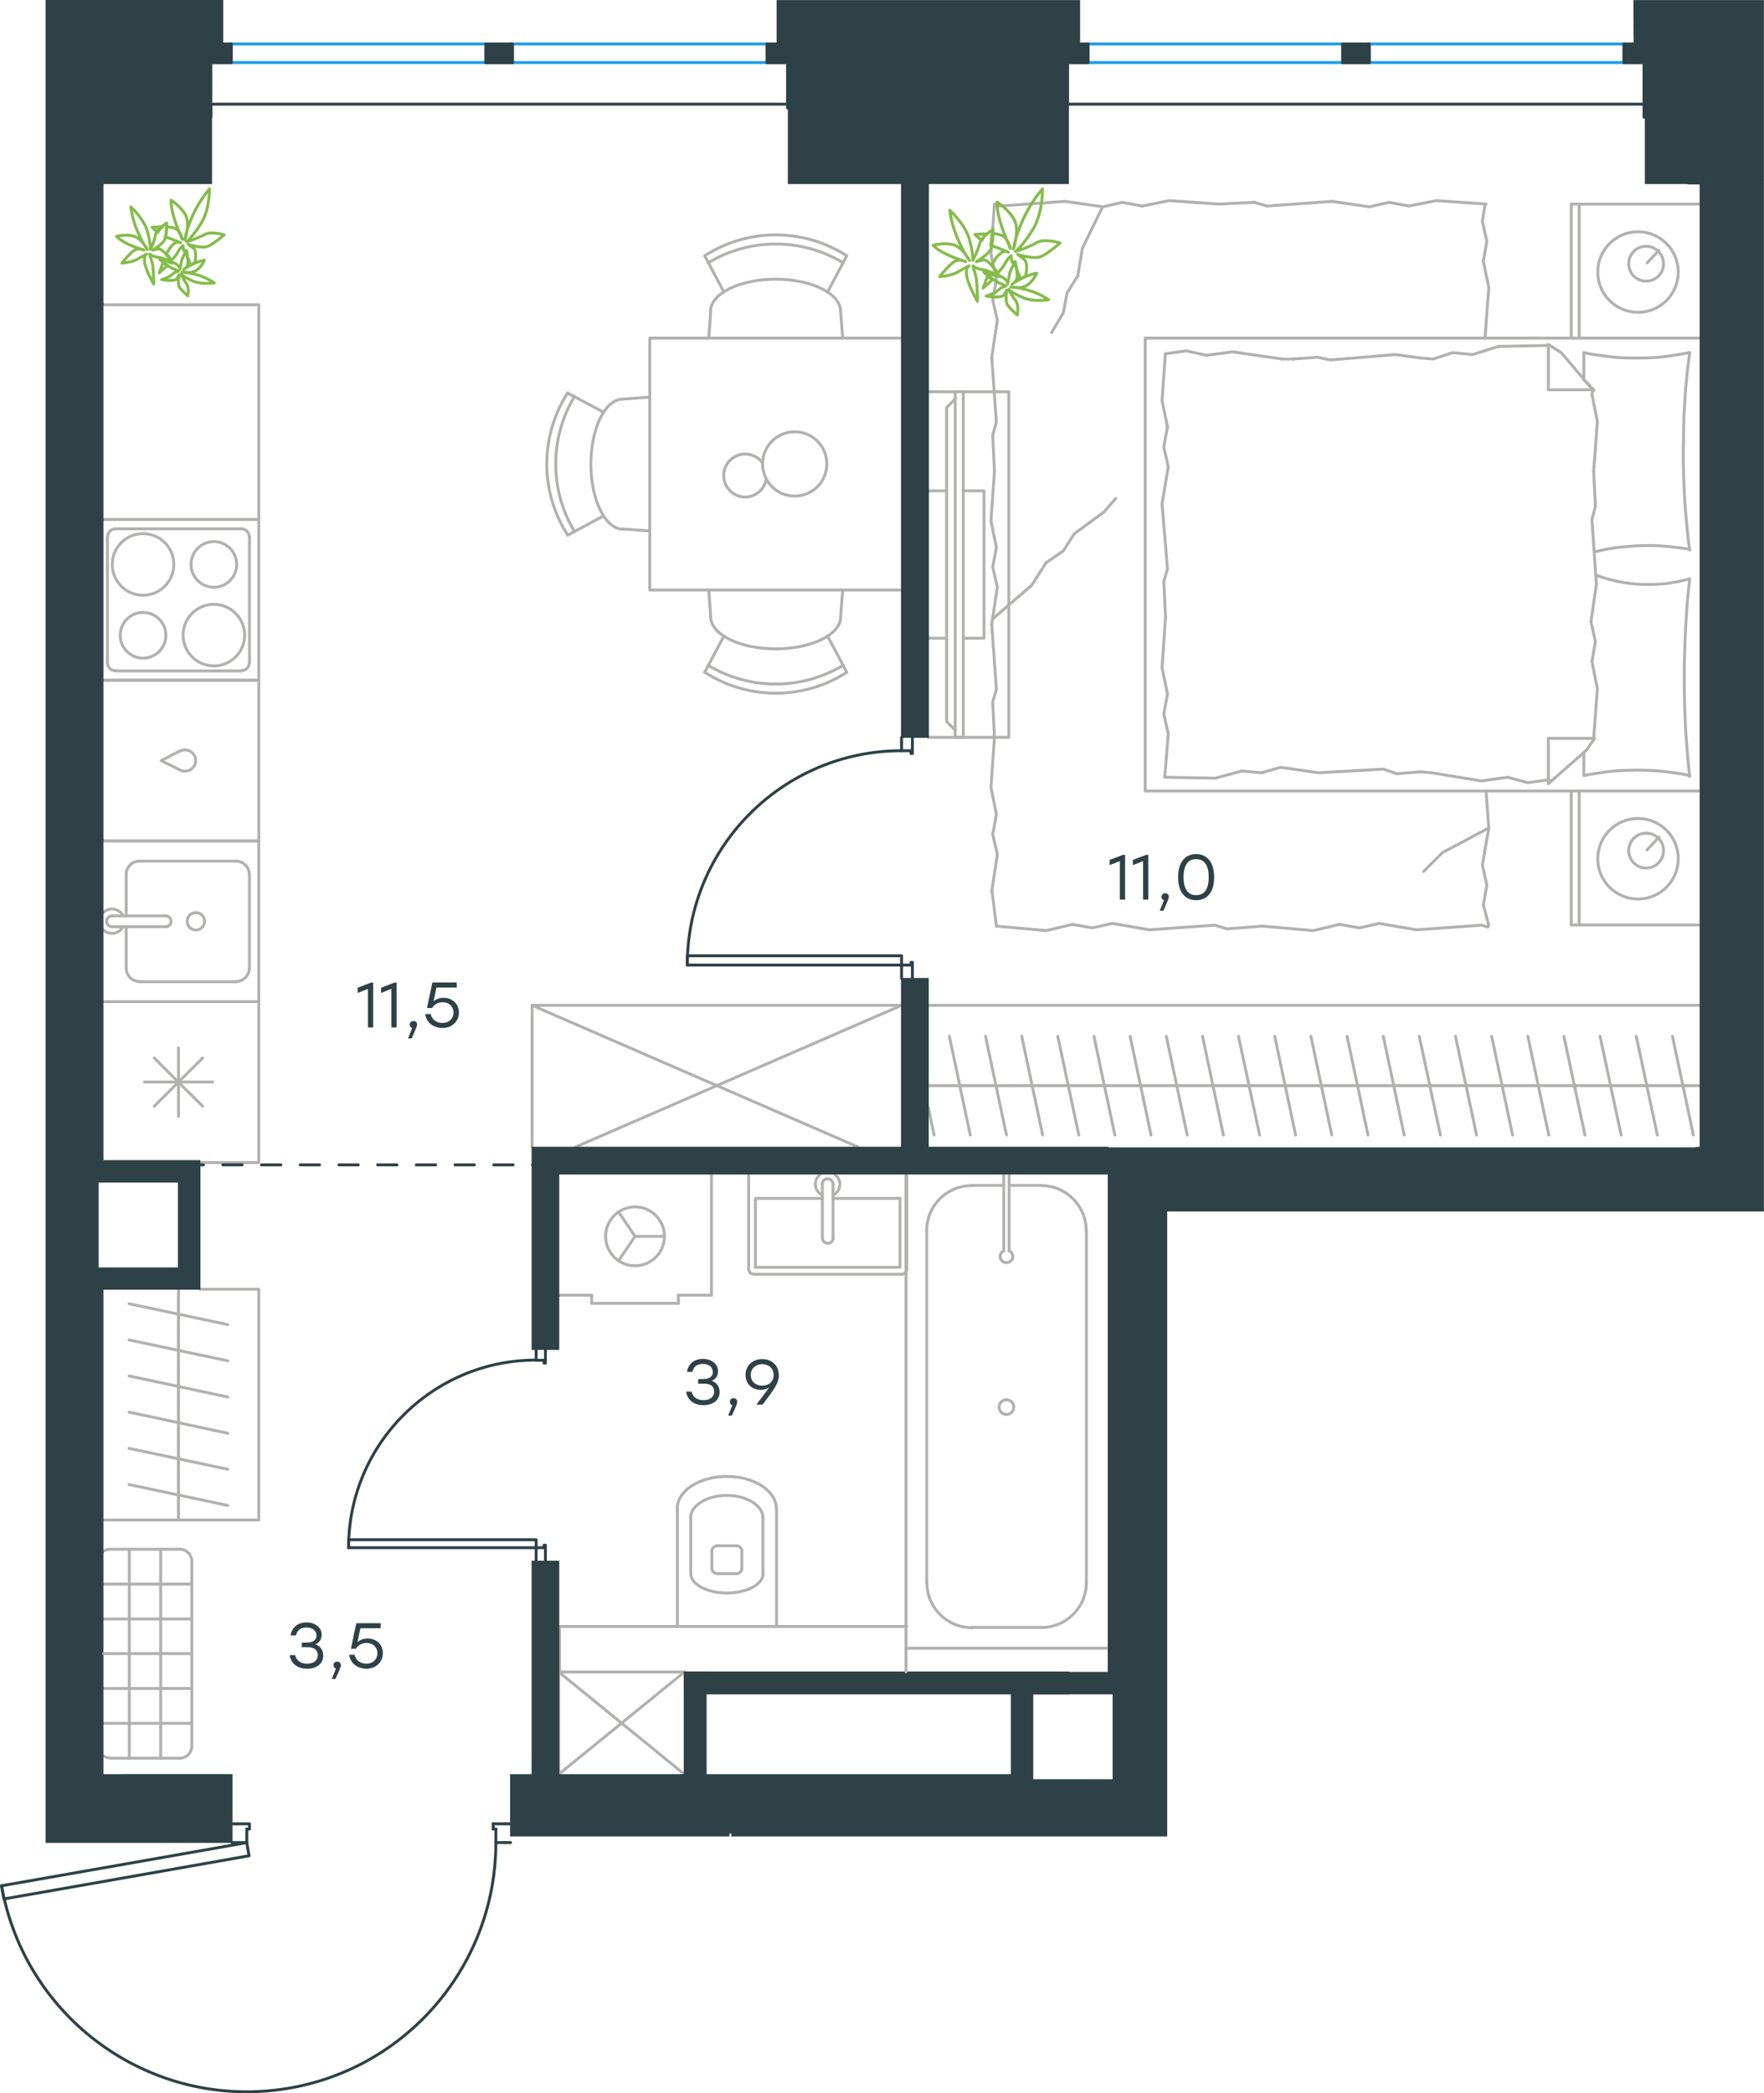 <?xml version="1.0" encoding="utf-8"?>
<!-- Generator: Adobe Illustrator 26.5.0, SVG Export Plug-In . SVG Version: 6.00 Build 0)  -->
<svg version="1.1" id="Слой_1" xmlns="http://www.w3.org/2000/svg" xmlns:xlink="http://www.w3.org/1999/xlink" x="0px" y="0px"
	 viewBox="0 0 911.4 1081" style="enable-background:new 0 0 911.4 1081;" xml:space="preserve">
<style type="text/css">
	.st0{fill:none;stroke:#2D4146;stroke-width:1.5;stroke-linecap:round;stroke-linejoin:round;stroke-miterlimit:22.926;}
	.st1{fill:none;stroke:#B2B1B0;stroke-width:1.5;stroke-linecap:round;stroke-linejoin:round;stroke-miterlimit:22.926;}
	.st2{fill:none;stroke:#1D9CEB;stroke-width:1.5;stroke-linecap:round;stroke-linejoin:round;stroke-miterlimit:22.926;}
	.st3{fill:#2D4146;stroke:#2D4146;stroke-width:0.5;stroke-miterlimit:10;}
	.st4{fill:#2D4146;}
	.st5{fill:none;stroke:#84BC4A;stroke-width:1.5;stroke-linecap:round;stroke-linejoin:round;stroke-miterlimit:22.926;}
	
		.st6{fill:none;stroke:#2D4146;stroke-width:1.5;stroke-linecap:round;stroke-linejoin:round;stroke-miterlimit:22.926;stroke-dasharray:10,0,0;}
</style>
<g>
	<line class="st0" x1="277" y1="698.3" x2="277" y2="695.6"/>
	<polyline class="st0" points="277,806.3 277,803.5 277,799.3 	"/>
	<line class="st0" x1="277" y1="702.5" x2="277" y2="698.3"/>
	<path class="st0" d="M180.1,799.3c0-53.5,43.4-96.9,96.9-96.9"/>
	<line class="st0" x1="281.8" y1="698.3" x2="281.8" y2="703.9"/>
	<line class="st0" x1="281.8" y1="803.5" x2="281.8" y2="806.3"/>
	<line class="st0" x1="277" y1="799.3" x2="281.1" y2="799.3"/>
	<polyline class="st0" points="281.8,803.5 281.8,798 281.1,798 281.1,799.3 	"/>
	<line class="st0" x1="281.1" y1="702.5" x2="281.1" y2="703.9"/>
	<line class="st0" x1="281.8" y1="695.6" x2="281.8" y2="698.3"/>
	<line class="st0" x1="277" y1="702.5" x2="281.1" y2="702.5"/>
	<line class="st0" x1="281.1" y1="703.9" x2="281.8" y2="703.9"/>
	<polygon class="st0" points="246.5,799.3 180.1,799.3 180.1,795.2 210.4,795.2 277,795.2 277,799.3 	"/>
</g>
<line class="st0" x1="465.8" y1="383.6" x2="465.8" y2="380.8"/>
<polyline class="st0" points="465.8,505.3 465.8,502.6 465.8,498.4 "/>
<line class="st0" x1="465.8" y1="387.7" x2="465.8" y2="383.6"/>
<path class="st0" d="M465.8,387.7c-61.1,0-110.7,49.6-110.7,110.7"/>
<line class="st0" x1="471.4" y1="383.6" x2="471.4" y2="389.1"/>
<line class="st0" x1="471.4" y1="502.6" x2="471.4" y2="505.3"/>
<line class="st0" x1="465.8" y1="498.4" x2="470.7" y2="498.4"/>
<polyline class="st0" points="471.4,502.6 471.4,497 470.7,497 470.7,498.4 "/>
<line class="st0" x1="470.7" y1="387.7" x2="470.7" y2="389.1"/>
<line class="st0" x1="471.4" y1="380.8" x2="471.4" y2="383.6"/>
<line class="st0" x1="465.8" y1="387.7" x2="470.7" y2="387.7"/>
<line class="st0" x1="470.7" y1="389.1" x2="471.4" y2="389.1"/>
<polygon class="st0" points="355.1,498.4 355.1,493.6 385.5,493.6 465.8,493.6 465.8,498.4 435.4,498.4 "/>
<line class="st0" x1="261" y1="951.6" x2="263.8" y2="951.6"/>
<polyline class="st0" points="119.9,951.6 122.6,951.6 127.5,951.6 "/>
<line class="st0" x1="256.2" y1="951.6" x2="261" y2="951.6"/>
<path class="st0" d="M0.8,973.9c11.6,65.7,71.5,111.7,137.9,105.9c66.5-5.8,117.5-61.5,117.5-128.2"/>
<line class="st0" x1="261" y1="941.9" x2="254.8" y2="941.9"/>
<line class="st0" x1="122.6" y1="941.9" x2="119.9" y2="941.9"/>
<line class="st0" x1="127.5" y1="951.6" x2="127.5" y2="944.6"/>
<polyline class="st0" points="122.6,941.9 128.9,941.9 128.9,944.6 127.5,944.6 "/>
<line class="st0" x1="256.2" y1="944.6" x2="254.8" y2="944.6"/>
<line class="st0" x1="263.8" y1="941.9" x2="261" y2="941.9"/>
<line class="st0" x1="256.2" y1="951.6" x2="256.2" y2="944.6"/>
<line class="st0" x1="254.8" y1="944.6" x2="254.8" y2="941.9"/>
<polygon class="st0" points="97.5,956.9 0.8,973.9 2,980.7 31.8,975.5 128.7,958.4 127.5,951.6 "/>
<g>
	<line class="st1" x1="305.7" y1="668.9" x2="305.7" y2="673.1"/>
	<line class="st1" x1="350.5" y1="668.9" x2="350.5" y2="673.1"/>
	<line class="st1" x1="288.7" y1="668.9" x2="305.7" y2="668.9"/>
	<line class="st1" x1="367.6" y1="668.9" x2="350.5" y2="668.9"/>
	<polyline class="st1" points="319.6,625.9 328.1,638.5 319.6,651.1 	"/>
	<line class="st1" x1="328.1" y1="638.5" x2="343.4" y2="638.5"/>
	<path class="st1" d="M312.9,638.5c0-8.4,6.8-15.2,15.2-15.2c8.4,0,15.2,6.8,15.2,15.2c0,8.4-6.8,15.2-15.2,15.2
		C319.7,653.7,312.9,646.9,312.9,638.5"/>
	<line class="st1" x1="305.7" y1="673.1" x2="350.5" y2="673.1"/>
	<line class="st1" x1="367.6" y1="668.9" x2="367.6" y2="606.6"/>
</g>
<g>
	<line class="st1" x1="430.4" y1="618.9" x2="465" y2="618.9"/>
	<polyline class="st1" points="424.9,618.9 390.3,618.9 390.3,654.5 	"/>
	<polyline class="st1" points="390.3,654.5 465,654.5 465,618.9 	"/>
	<path class="st1" d="M465.7,658.1c1.5,0,2.8-1.2,2.8-2.8"/>
	<path class="st1" d="M386.8,655.3c0,1.5,1.2,2.8,2.8,2.8"/>
	<path class="st1" d="M424.9,639.3c0,1.5,1.2,2.8,2.8,2.8c1.5,0,2.8-1.2,2.8-2.8"/>
	<line class="st1" x1="430.4" y1="611.6" x2="430.4" y2="639.3"/>
	<path class="st1" d="M430.4,611.6c0-1.5-1.2-2.8-2.8-2.8c-1.5,0-2.8,1.2-2.8,2.8"/>
	<line class="st1" x1="424.9" y1="611.6" x2="424.9" y2="639.3"/>
	<path class="st1" d="M430.4,617.3c1.9-1,3.3-2.8,3.5-5c0.2-2.2-0.7-4.3-2.4-5.6"/>
	<path class="st1" d="M423.7,606.6c-1.7,1.3-2.6,3.5-2.4,5.6c0.2,2.2,1.6,4,3.5,5"/>
	<line class="st1" x1="468.5" y1="606.9" x2="468.5" y2="655.3"/>
	<line class="st1" x1="465.7" y1="658.1" x2="389.6" y2="658.1"/>
	<line class="st1" x1="386.8" y1="655.3" x2="386.8" y2="606.9"/>
</g>
<g>
	<path class="st1" d="M370.6,798.3c-1.5,0-2.8,1.2-2.8,2.8"/>
	<path class="st1" d="M383.3,801.1c0-1.5-1.2-2.8-2.8-2.8"/>
	<path class="st1" d="M367.8,809.9c0,1.5,1.2,2.8,2.8,2.8"/>
	<path class="st1" d="M380.5,812.7c1.5,0,2.8-1.2,2.8-2.8"/>
	<line class="st1" x1="367.8" y1="809.9" x2="367.8" y2="801.1"/>
	<line class="st1" x1="370.6" y1="798.3" x2="380.5" y2="798.3"/>
	<line class="st1" x1="383.3" y1="801.1" x2="383.3" y2="809.9"/>
	<line class="st1" x1="380.5" y1="812.7" x2="370.6" y2="812.7"/>
	<path class="st1" d="M356.9,812.7c0,5.5,8.4,10,18.7,10c10.3,0,18.7-4.5,18.7-10"/>
	<line class="st1" x1="356.9" y1="783.9" x2="356.9" y2="812.7"/>
	<path class="st1" d="M394.2,783.9c0-6.4-8.4-11.6-18.7-11.6c-10.3,0-18.7,5.2-18.7,11.6"/>
	<line class="st1" x1="394.2" y1="783.9" x2="394.2" y2="812.7"/>
	<path class="st1" d="M401.1,779.1c0-9.2-11.5-16.6-25.6-16.6c-14.1,0-25.6,7.4-25.6,16.6"/>
	<line class="st1" x1="350" y1="779.1" x2="350" y2="840"/>
	<line class="st1" x1="401.2" y1="779.1" x2="401.2" y2="840"/>
	<polyline class="st1" points="289.1,863.5 289.1,840 468.5,840 	"/>
</g>
<line class="st1" x1="479.7" y1="560.7" x2="486.6" y2="560.7"/>
<line class="st1" x1="482.6" y1="586.2" x2="479.7" y2="572.1"/>
<line class="st1" x1="486.6" y1="560.7" x2="505.2" y2="560.7"/>
<line class="st1" x1="501.3" y1="586.2" x2="490.5" y2="535.2"/>
<line class="st1" x1="505.2" y1="560.7" x2="523.9" y2="560.7"/>
<line class="st1" x1="520" y1="586.2" x2="509.2" y2="535.2"/>
<line class="st1" x1="523.9" y1="560.7" x2="542.6" y2="560.7"/>
<line class="st1" x1="538.7" y1="586.2" x2="527.9" y2="535.2"/>
<line class="st1" x1="542.6" y1="560.7" x2="561.3" y2="560.7"/>
<line class="st1" x1="557.4" y1="586.2" x2="546.5" y2="535.2"/>
<line class="st1" x1="561.3" y1="560.7" x2="580" y2="560.7"/>
<line class="st1" x1="576" y1="586.2" x2="565.2" y2="535.2"/>
<line class="st1" x1="580" y1="560.7" x2="598.7" y2="560.7"/>
<line class="st1" x1="594.7" y1="586.2" x2="583.9" y2="535.2"/>
<line class="st1" x1="598.7" y1="560.7" x2="617.3" y2="560.7"/>
<line class="st1" x1="613.4" y1="586.2" x2="602.6" y2="535.2"/>
<line class="st1" x1="617.3" y1="560.7" x2="636" y2="560.7"/>
<line class="st1" x1="632.1" y1="586.2" x2="621.3" y2="535.2"/>
<line class="st1" x1="636" y1="560.7" x2="654.7" y2="560.7"/>
<line class="st1" x1="650.8" y1="586.2" x2="639.9" y2="535.2"/>
<line class="st1" x1="654.7" y1="560.7" x2="673.4" y2="560.7"/>
<line class="st1" x1="669.4" y1="586.2" x2="658.6" y2="535.2"/>
<line class="st1" x1="673.4" y1="560.7" x2="692.1" y2="560.7"/>
<line class="st1" x1="688.1" y1="586.2" x2="677.3" y2="535.2"/>
<line class="st1" x1="692.1" y1="560.7" x2="710.7" y2="560.7"/>
<line class="st1" x1="706.8" y1="586.2" x2="696" y2="535.2"/>
<line class="st1" x1="710.7" y1="560.7" x2="729.4" y2="560.7"/>
<line class="st1" x1="725.5" y1="586.2" x2="714.7" y2="535.2"/>
<line class="st1" x1="729.4" y1="560.7" x2="748.1" y2="560.7"/>
<line class="st1" x1="744.2" y1="586.2" x2="733.3" y2="535.2"/>
<line class="st1" x1="748.1" y1="560.7" x2="766.8" y2="560.7"/>
<line class="st1" x1="762.9" y1="586.2" x2="752" y2="535.2"/>
<line class="st1" x1="479.7" y1="560.7" x2="878.2" y2="560.7"/>
<line class="st1" x1="766.8" y1="560.7" x2="785.5" y2="560.7"/>
<line class="st1" x1="781.5" y1="586.2" x2="770.7" y2="535.2"/>
<line class="st1" x1="785.5" y1="560.7" x2="804.1" y2="560.7"/>
<line class="st1" x1="800.2" y1="586.2" x2="789.4" y2="535.2"/>
<line class="st1" x1="804.1" y1="560.7" x2="822.8" y2="560.7"/>
<line class="st1" x1="818.9" y1="586.2" x2="808" y2="535.2"/>
<line class="st1" x1="822.8" y1="560.7" x2="841.5" y2="560.7"/>
<line class="st1" x1="837.6" y1="586.2" x2="826.7" y2="535.2"/>
<line class="st1" x1="841.5" y1="560.7" x2="860.2" y2="560.7"/>
<line class="st1" x1="856.3" y1="586.2" x2="845.4" y2="535.2"/>
<line class="st1" x1="860.2" y1="560.7" x2="878.2" y2="560.7"/>
<line class="st1" x1="874.9" y1="586.2" x2="864.1" y2="535.2"/>
<line class="st1" x1="878.2" y1="519.2" x2="479.7" y2="519.2"/>
<line class="st1" x1="800" y1="178.4" x2="774.3" y2="178.9"/>
<polyline class="st1" points="569.7,106.8 559.2,128.3 556.9,142.4 "/>
<polyline class="st1" points="556.9,142.4 551.3,151.3 549.4,161.5 543.3,171.8 "/>
<polyline class="st1" points="769.2,427.6 745.3,440.3 735.5,450.1 "/>
<polyline class="st1" points="513.4,319.2 533,302.3 540.5,290.6 "/>
<line class="st1" x1="570.4" y1="264.4" x2="576.5" y2="257.4"/>
<polyline class="st1" points="540.5,290.6 549.4,284.5 555,275.7 570.4,264.4 "/>
<line class="st1" x1="769.2" y1="477.8" x2="766.4" y2="467.4"/>
<line class="st1" x1="769.2" y1="427.6" x2="767.8" y2="408.5"/>
<polyline class="st1" points="766.4,467.4 768.2,457.1 765.9,446.8 769.2,427.6 "/>
<polyline class="st1" points="652.3,478.3 678.5,480.6 692.1,477.4 "/>
<polyline class="st1" points="731.8,480.2 765.5,477.8 768.8,478.8 "/>
<polyline class="st1" points="692.1,477.4 702.4,479.2 712.6,476.9 731.8,480.2 "/>
<polyline class="st1" points="514.8,478.3 540.6,480.6 554.1,477.4 "/>
<polyline class="st1" points="593.9,480.2 627.5,477.8 634.1,479.7 "/>
<polyline class="st1" points="554.1,477.4 564.4,479.2 574.7,476.9 593.9,480.2 "/>
<line class="st1" x1="634.1" y1="479.7" x2="652.3" y2="478.3"/>
<polyline class="st1" points="513.8,380.9 512,406.6 514.8,420.6 "/>
<polyline class="st1" points="514.8,420.6 512.9,430.9 515.3,441.2 512.4,460.4 "/>
<line class="st1" x1="512.5" y1="459.8" x2="514.8" y2="478.3"/>
<polyline class="st1" points="513.8,243.4 512,269.1 514.8,282.7 "/>
<polyline class="st1" points="512.4,322.4 514.8,356.1 512.9,362.6 "/>
<polyline class="st1" points="514.8,282.7 512.9,292.9 515.3,303.2 512.4,322.4 "/>
<line class="st1" x1="512.9" y1="362.6" x2="513.8" y2="380.9"/>
<polyline class="st1" points="513.8,105.4 512,131.2 514.8,144.7 "/>
<polyline class="st1" points="512.4,184.5 514.8,218.1 512.9,224.7 "/>
<polyline class="st1" points="514.8,144.7 512.9,155 515.3,165.3 512.4,184.5 "/>
<line class="st1" x1="512.9" y1="224.7" x2="513.8" y2="243.4"/>
<polyline class="st1" points="629.8,105.4 604.1,103.6 590.1,106.4 "/>
<polyline class="st1" points="550.3,104 516.7,106.4 513.8,105.4 "/>
<polyline class="st1" points="590.1,106.4 579.8,104.5 570,106.8 550.3,104 "/>
<polyline class="st1" points="767.8,105.4 742.1,103.6 728,106.4 "/>
<polyline class="st1" points="688.3,104 654.6,106.4 648.1,104.5 "/>
<polyline class="st1" points="728,106.4 717.7,104.5 707.5,106.8 688.3,104 "/>
<line class="st1" x1="648.1" y1="104.5" x2="629.8" y2="105.4"/>
<polyline class="st1" points="767.3,174.2 769.2,148.5 766.4,134.9 "/>
<polyline class="st1" points="766.4,134.9 768.2,124.6 765.9,114.3 767.3,105.4 "/>
<polyline class="st1" points="823.4,243.4 825.3,217.7 822.5,203.6 823,201.3 "/>
<polyline class="st1" points="823.4,381.3 825.3,355.6 822.5,341.6 "/>
<polyline class="st1" points="824.8,301.8 822.5,268.2 824.3,261.6 "/>
<polyline class="st1" points="822.5,341.6 824.3,331.3 822,321 824.8,301.8 "/>
<line class="st1" x1="824.3" y1="261.6" x2="823.4" y2="243.4"/>
<polyline class="st1" points="818.3,182.1 821.6,182.8 825,183.3 828.4,183.8 831.8,184.2 835.2,184.6 838.6,184.8 842,184.9 
	845.4,184.9 848.8,184.9 852.2,184.8 855.5,184.6 858.8,184.3 862.1,183.9 865.4,183.4 868.6,182.9 871.9,182.3 872.5,182.1 "/>
<polyline class="st1" points="873,182.1 872.6,185.3 872.2,188.4 871.8,191.6 871.5,194.8 870.9,201.1 870.5,207.4 870.1,213.8 
	869.9,220.2 869.8,226.6 869.7,233.1 869.7,238.3 869.8,243.6 870,248.8 870.2,254.1 870.5,259.4 870.9,264.7 871.4,269.9 
	871.9,275.2 872.4,279.6 873,284.1 "/>
<polyline class="st1" points="739.7,399.1 765.4,403.3 779,401.4 "/>
<polyline class="st1" points="779,401.4 789.3,404.2 799.6,402.8 800.5,402.8 "/>
<line class="st1" x1="734.1" y1="398.6" x2="739.7" y2="399.1"/>
<polyline class="st1" points="668.2,397.2 681.3,399.1 714.9,397.2 721.5,399.6 734.1,398.6 "/>
<polyline class="st1" points="601.8,401.4 627.9,401.9 641.5,398.2 "/>
<polyline class="st1" points="641.5,398.2 651.8,399.1 661.6,396.3 668.2,397.2 "/>
<polyline class="st1" points="662.5,185.4 636.8,181.7 623.3,183.5 "/>
<polyline class="st1" points="623.3,183.5 613,181.2 602.7,182.6 "/>
<line class="st1" x1="668.2" y1="185.4" x2="662.5" y2="185.4"/>
<polyline class="st1" points="734.1,184.9 721,183.1 687.3,185.9 680.8,184.5 668.2,185.4 "/>
<line class="st1" x1="774.3" y1="178.9" x2="760.8" y2="183.1"/>
<polyline class="st1" points="760.8,183.1 750.5,182.1 740.6,185.4 734.1,184.9 "/>
<polyline class="st1" points="873,283.6 867.7,282.9 865.1,282.6 862.5,282.3 859.9,282.1 857.4,281.9 854.9,281.8 852.4,281.7 
	848.7,281.8 845.1,281.9 841.5,282.2 838,282.5 834.4,282.9 830.9,283.5 829.2,283.8 827.4,284.2 825.6,284.6 823.9,285 "/>
<polyline class="st1" points="873,400.5 869.6,399.8 866.2,399.3 862.8,398.8 859.4,398.4 856,398.1 852.6,397.9 849.2,397.8 
	845.9,397.7 842.4,397.8 838.9,397.9 835.5,398.1 832.1,398.4 828.8,398.8 825.4,399.3 822.1,399.8 818.7,400.5 "/>
<polyline class="st1" points="824.5,297.1 826.2,297.6 828,298.2 829.6,298.7 831.3,299.2 833,299.6 834.7,300 836.4,300.4 
	838,300.7 839.7,301 841.4,301.2 843.1,301.4 844.8,301.6 846.6,301.7 848.3,301.8 850.1,301.8 851.9,301.8 854.5,301.8 857,301.7 
	859.6,301.5 862.1,301.2 864.6,300.8 867.1,300.4 869.5,299.8 871.9,299.2 872.5,299 "/>
<polyline class="st1" points="873,299 872.3,305.4 871.7,311.7 871.3,318 870.9,324.3 870.6,330.7 870.4,337.1 870.2,343.5 
	870.2,350 870.2,354.9 870.3,359.9 870.4,364.9 870.6,369.8 870.8,374.8 871.1,379.8 871.5,384.8 871.9,389.8 872.4,395.4 873,401 
	"/>
<polyline class="st1" points="602.2,318.7 600.4,344.9 603.2,358.4 "/>
<polyline class="st1" points="603.2,358.4 601.3,368.7 603.6,379 601.8,401.4 "/>
<polyline class="st1" points="602.1,182.6 600.4,206.9 603.2,220.5 "/>
<polyline class="st1" points="600.4,260.2 603.2,293.9 601.3,300.4 "/>
<polyline class="st1" points="603.2,220.5 601.3,230.8 603.6,241.1 600.4,260.2 "/>
<line class="st1" x1="601.3" y1="300.4" x2="602.2" y2="318.7"/>
<line class="st1" x1="800" y1="404.7" x2="800" y2="381.3"/>
<polyline class="st1" points="823.4,201.8 806.6,182.1 800,177.9 "/>
<line class="st1" x1="823.4" y1="381.3" x2="800" y2="381.3"/>
<line class="st1" x1="818.3" y1="182.1" x2="818.3" y2="195.8"/>
<polyline class="st1" points="800,404.7 819.7,387.4 823.9,381.3 "/>
<line class="st1" x1="800" y1="177.9" x2="800" y2="201.3"/>
<polyline class="st1" points="818.3,196.1 823.4,201.3 800,201.3 "/>
<line class="st1" x1="818.3" y1="388.7" x2="818.3" y2="400.5"/>
<line class="st1" x1="851" y1="135.8" x2="857.1" y2="129.3"/>
<path class="st1" d="M850.5,127.2c-5,0-9,4-9,9c0,5,4,9,9,9c5,0,9-4,9-9C859.5,131.3,855.5,127.2,850.5,127.2"/>
<path class="st1" d="M846.3,119.7c-11.5,0-20.8,9.3-20.8,20.8c0,11.5,9.3,20.8,20.8,20.8c11.5,0,20.8-9.3,20.8-20.8
	C867.1,129,857.8,119.7,846.3,119.7"/>
<line class="st1" x1="851" y1="438.9" x2="857.1" y2="432.3"/>
<path class="st1" d="M850.5,430.3c-5,0-9,4-9,9c0,5,4,9,9,9c5,0,9-4,9-9C859.5,434.3,855.5,430.3,850.5,430.3"/>
<path class="st1" d="M846.3,422.7c-11.5,0-20.8,9.3-20.8,20.8c0,11.5,9.3,20.8,20.8,20.8c11.5,0,20.8-9.3,20.8-20.8
	C867.1,432,857.8,422.7,846.3,422.7"/>
<line class="st1" x1="815.9" y1="174.6" x2="815.9" y2="105.4"/>
<line class="st1" x1="815.9" y1="477.7" x2="815.9" y2="408.5"/>
<polyline class="st1" points="878.2,105.4 811.8,105.4 811.8,174.6 "/>
<polyline class="st1" points="878.2,477.7 811.8,477.7 811.8,408.5 "/>
<polyline class="st1" points="878.2,174.6 591.7,174.6 591.7,408.5 878.2,408.5 "/>
<line class="st1" x1="92.2" y1="785" x2="92.2" y2="665.8"/>
<line class="st1" x1="92.2" y1="781.4" x2="92.2" y2="762.8"/>
<line class="st1" x1="66.7" y1="766.7" x2="117.7" y2="777.5"/>
<line class="st1" x1="92.2" y1="762.8" x2="92.2" y2="744.1"/>
<line class="st1" x1="66.7" y1="748" x2="117.7" y2="758.8"/>
<line class="st1" x1="92.2" y1="744.1" x2="92.2" y2="725.4"/>
<line class="st1" x1="66.7" y1="729.3" x2="117.7" y2="740.2"/>
<line class="st1" x1="92.2" y1="725.4" x2="92.2" y2="706.7"/>
<line class="st1" x1="66.7" y1="710.6" x2="117.7" y2="721.5"/>
<line class="st1" x1="92.2" y1="706.7" x2="92.2" y2="688"/>
<line class="st1" x1="66.7" y1="692" x2="117.7" y2="702.8"/>
<line class="st1" x1="92.2" y1="688" x2="92.2" y2="669.4"/>
<line class="st1" x1="66.7" y1="673.3" x2="117.7" y2="684.1"/>
<polyline class="st1" points="103.3,665.8 133.7,665.8 133.7,785 53.5,785 "/>
<path class="st1" d="M296.8,204.8c-12.9,21.4-12.9,48.2,0,69.7"/>
<path class="st1" d="M293.3,202.9c-14.4,22.4-14.4,51.1,0,73.4"/>
<line class="st1" x1="311.9" y1="212.9" x2="293.3" y2="203"/>
<line class="st1" x1="311.9" y1="266.4" x2="293.3" y2="276.4"/>
<line class="st1" x1="321.9" y1="273.2" x2="335.7" y2="274.2"/>
<line class="st1" x1="321.9" y1="206.1" x2="335.7" y2="205.1"/>
<path class="st1" d="M321.9,206.1c-9.2,0-16.6,15-16.6,33.6c0,18.5,7.4,33.6,16.6,33.6"/>
<path class="st1" d="M365.9,343.6c21.4,12.9,48.2,12.9,69.7,0"/>
<path class="st1" d="M364.1,347.2c22.4,14.4,51.1,14.4,73.4,0"/>
<line class="st1" x1="427.6" y1="328.5" x2="437.5" y2="347.2"/>
<line class="st1" x1="374" y1="328.5" x2="364.1" y2="347.2"/>
<line class="st1" x1="367.2" y1="318.5" x2="366.2" y2="304.7"/>
<line class="st1" x1="434.3" y1="318.5" x2="435.4" y2="304.7"/>
<path class="st1" d="M367.2,318.5c0,9.2,15,16.6,33.6,16.6c18.5,0,33.6-7.4,33.6-16.6"/>
<path class="st1" d="M435.6,135.7c-21.4-12.9-48.2-12.9-69.7,0"/>
<path class="st1" d="M437.5,132.1c-22.4-14.4-51.1-14.4-73.4,0"/>
<line class="st1" x1="427.6" y1="150.8" x2="437.5" y2="132.1"/>
<line class="st1" x1="374" y1="150.8" x2="364.1" y2="132.1"/>
<line class="st1" x1="367.2" y1="160.8" x2="366.2" y2="174.6"/>
<line class="st1" x1="434.3" y1="160.8" x2="435.4" y2="174.6"/>
<path class="st1" d="M434.3,160.8c0-9.2-15-16.6-33.6-16.6c-18.5,0-33.6,7.4-33.6,16.6"/>
<path class="st1" d="M394,239.1c-3.1-4.3-8.8-5.8-13.6-3.6c-4.8,2.2-7.4,7.4-6.2,12.6c1.2,5.1,5.8,8.7,11.1,8.6
	c5.3-0.2,9.7-4,10.6-9.2"/>
<path class="st1" d="M394,239.6c0,9.2,7.4,16.6,16.6,16.6c9.2,0,16.6-7.4,16.6-16.6c0-9.2-7.4-16.6-16.6-16.6
	C401.4,223,394,230.4,394,239.6"/>
<polyline class="st1" points="465.8,174.6 335.7,174.6 335.7,304.7 465.8,304.7 "/>
<line class="st1" x1="65.2" y1="451.6" x2="65.2" y2="473"/>
<path class="st1" d="M101.2,471.3c-2.5,0-4.5,2-4.5,4.5c0,2.5,2,4.5,4.5,4.5c2.5,0,4.5-2,4.5-4.5
	C105.7,473.3,103.7,471.3,101.2,471.3"/>
<path class="st1" d="M85.6,478.6c1.5,0,2.8-1.2,2.8-2.8c0-1.5-1.2-2.8-2.8-2.8"/>
<line class="st1" x1="57.9" y1="473" x2="85.6" y2="473"/>
<path class="st1" d="M57.9,473c-1.5,0-2.8,1.2-2.8,2.8c0,1.5,1.2,2.8,2.8,2.8"/>
<line class="st1" x1="57.9" y1="478.6" x2="85.6" y2="478.6"/>
<path class="st1" d="M63.6,473c-0.9-1.9-2.8-3.2-4.9-3.5c-2.1-0.3-4.2,0.5-5.6,2.1"/>
<path class="st1" d="M53.1,479.9c1.4,1.6,3.5,2.4,5.6,2.1c2.1-0.3,3.9-1.6,4.9-3.5"/>
<path class="st1" d="M72.1,444.7c-3.8,0-6.9,3.1-6.9,6.9"/>
<path class="st1" d="M65.2,500c0,3.8,3.1,6.9,6.9,6.9"/>
<path class="st1" d="M128.8,451.6c0-3.8-3.1-6.9-6.9-6.9"/>
<path class="st1" d="M121.9,506.9c3.8,0,6.9-3.1,6.9-6.9"/>
<line class="st1" x1="72.1" y1="444.7" x2="121.9" y2="444.7"/>
<line class="st1" x1="128.9" y1="451.6" x2="128.9" y2="500"/>
<line class="st1" x1="121.9" y1="507" x2="72.1" y2="507"/>
<line class="st1" x1="65.2" y1="500" x2="65.2" y2="478.6"/>
<polyline class="st1" points="53.5,434.3 133.7,434.3 133.7,517.3 53.5,517.3 "/>
<path class="st1" d="M110.5,312.1c-8.8,0-15.9,7.1-15.9,15.9c0,8.8,7.1,15.9,15.9,15.9c8.8,0,15.9-7.1,15.9-15.9
	C126.4,319.2,119.2,312.1,110.5,312.1"/>
<path class="st1" d="M110.5,279.7c-6.5,0-11.8,5.3-11.8,11.8c0,6.5,5.3,11.8,11.8,11.8c6.5,0,11.8-5.3,11.8-11.8
	C122.2,285,117,279.7,110.5,279.7"/>
<path class="st1" d="M73.9,275.6c-8.8,0-15.9,7.1-15.9,15.9c0,8.8,7.1,15.9,15.9,15.9c8.8,0,15.9-7.1,15.9-15.9
	C89.8,282.7,82.7,275.6,73.9,275.6"/>
<path class="st1" d="M73.9,316.3c-6.5,0-11.8,5.3-11.8,11.8c0,6.5,5.3,11.8,11.8,11.8c6.5,0,11.8-5.3,11.8-11.8
	C85.7,321.5,80.4,316.3,73.9,316.3"/>
<path class="st1" d="M128.8,277.2c0-2.3-1.9-4.1-4.1-4.1"/>
<path class="st1" d="M124.7,346.4c2.3,0,4.1-1.9,4.1-4.1"/>
<path class="st1" d="M59.7,273.1c-2.3,0-4.1,1.9-4.1,4.1"/>
<path class="st1" d="M55.5,342.3c0,2.3,1.9,4.1,4.1,4.1"/>
<line class="st1" x1="128.9" y1="277.2" x2="128.9" y2="342.3"/>
<line class="st1" x1="59.7" y1="273.1" x2="124.7" y2="273.1"/>
<line class="st1" x1="55.5" y1="342.3" x2="55.5" y2="277.2"/>
<line class="st1" x1="124.7" y1="346.5" x2="59.7" y2="346.5"/>
<polyline class="st1" points="53.5,268.3 133.7,268.3 133.7,351.3 53.5,351.3 "/>
<line class="st1" x1="79.7" y1="571.3" x2="104.7" y2="546.4"/>
<line class="st1" x1="104.7" y1="571.3" x2="79.7" y2="546.4"/>
<line class="st1" x1="74.6" y1="558.8" x2="109.8" y2="558.8"/>
<line class="st1" x1="92.2" y1="576.5" x2="92.2" y2="541.2"/>
<polyline class="st1" points="53.5,517.3 133.7,517.3 133.7,600.4 53.5,600.4 "/>
<path class="st1" d="M93.3,397.8c2.3,1,5,0.4,6.6-1.6c1.6-2,1.6-4.8,0-6.8c-1.6-2-4.3-2.7-6.6-1.6"/>
<polyline class="st1" points="93.2,387.7 83.3,392.8 93.2,397.8 "/>
<polyline class="st1" points="53.5,351.3 133.7,351.3 133.7,434.3 53.5,434.3 "/>
<line class="st1" x1="274.9" y1="519.2" x2="443.4" y2="592.4"/>
<line class="st1" x1="297.3" y1="592.4" x2="465.8" y2="519.2"/>
<polyline class="st1" points="274.9,592.4 274.9,519.2 465.8,519.2 "/>
<line class="st1" x1="133.7" y1="268.3" x2="53.5" y2="268.3"/>
<polyline class="st1" points="53.5,157.4 133.7,157.4 133.7,268.3 "/>
<polyline class="st1" points="479.7,202.3 521.2,202.3 521.2,380.8 479.7,380.8 "/>
<line class="st1" x1="479.7" y1="329.6" x2="489.1" y2="329.6"/>
<line class="st1" x1="479.7" y1="253.5" x2="489.1" y2="253.5"/>
<polyline class="st1" points="493.5,206 489.1,210.5 489.1,372.6 493.5,377.1 "/>
<rect x="493.5" y="202.3" class="st1" width="4.2" height="178.5"/>
<polyline class="st1" points="497.6,253.5 508.4,253.5 508.4,329.6 497.6,329.6 "/>
<g>
	<line class="st1" x1="502" y1="612.2" x2="518.6" y2="612.2"/>
	<path class="st1" d="M521.4,646c1.4,0.6,2.1,2.2,1.8,3.6c-0.3,1.5-1.6,2.5-3.2,2.5c-1.5,0-2.8-1-3.2-2.5c-0.3-1.5,0.4-3,1.8-3.6"/>
	<line class="st1" x1="518.6" y1="605.2" x2="518.6" y2="646"/>
	<line class="st1" x1="521.4" y1="605.2" x2="521.4" y2="646"/>
	<line class="st1" x1="526.9" y1="605.2" x2="513.1" y2="605.2"/>
	<path class="st1" d="M520,722.9c2.1,0,3.8,1.7,3.8,3.8c0,2.1-1.7,3.8-3.8,3.8c-2.1,0-3.8-1.7-3.8-3.8
		C516.2,724.6,517.9,722.9,520,722.9"/>
	<path class="st1" d="M478.8,635.5c0-12.8,10.4-23.2,23.2-23.2"/>
	<path class="st1" d="M538,612.3c12.8,0,23.2,10.4,23.2,23.2"/>
	<path class="st1" d="M502.1,840.6c-12.8,0-23.2-10.4-23.2-23.2"/>
	<path class="st1" d="M561.3,817.3c0,12.8-10.4,23.2-23.2,23.2"/>
	<line class="st1" x1="538" y1="612.2" x2="521.4" y2="612.2"/>
	<line class="st1" x1="478.8" y1="635.5" x2="478.8" y2="817.3"/>
	<line class="st1" x1="502" y1="840.5" x2="538" y2="840.5"/>
	<line class="st1" x1="561.3" y1="817.3" x2="561.3" y2="635.5"/>
	<polyline class="st1" points="468.1,604.9 468.1,851.2 571.9,851.2 	"/>
	<line class="st1" x1="288.7" y1="863.5" x2="353.6" y2="916.3"/>
	<polygon class="st1" points="288.7,916.3 288.7,863.5 353.6,863.5 	"/>
</g>
<line class="st1" x1="53.5" y1="890" x2="99.1" y2="890"/>
<line class="st1" x1="53.5" y1="818.1" x2="99.1" y2="818.1"/>
<path class="st1" d="M92.9,908c3.4,0,6.2-2.8,6.2-6.2"/>
<path class="st1" d="M99.1,806.3c0-3.4-2.8-6.2-6.2-6.2"/>
<path class="st1" d="M56.9,800.1c-1.3,0-2.5,0.4-3.6,1.1"/>
<path class="st1" d="M53.3,906.8c1,0.7,2.3,1.1,3.6,1.1"/>
<line class="st1" x1="53.5" y1="836.1" x2="99.1" y2="836.1"/>
<line class="st1" x1="53.5" y1="872" x2="99.1" y2="872"/>
<line class="st1" x1="66.8" y1="908" x2="66.8" y2="800.1"/>
<line class="st1" x1="83" y1="908" x2="83" y2="800.1"/>
<line class="st1" x1="56.9" y1="800.1" x2="92.9" y2="800.1"/>
<line class="st1" x1="99.1" y1="806.3" x2="99.1" y2="901.8"/>
<line class="st1" x1="92.9" y1="908" x2="56.9" y2="908"/>
<line class="st2" x1="119.6" y1="22.7" x2="251" y2="22.7"/>
<line class="st2" x1="119.9" y1="32.3" x2="251" y2="32.3"/>
<line class="st0" x1="105.2" y1="53.8" x2="410.1" y2="53.8"/>
<rect x="105.7" y="22.7" class="st0" width="13.8" height="9.7"/>
<line class="st2" x1="264.2" y1="22.7" x2="396.3" y2="22.7"/>
<line class="st2" x1="264.2" y1="32.3" x2="396" y2="32.3"/>
<rect x="251" y="22.7" class="st0" width="13.8" height="9.7"/>
<rect x="396.3" y="22.7" class="st0" width="13.8" height="9.7"/>
<line class="st2" x1="562.3" y1="22.7" x2="693.7" y2="22.7"/>
<line class="st2" x1="562.6" y1="32.3" x2="693.7" y2="32.3"/>
<line class="st0" x1="547.9" y1="53.8" x2="852.8" y2="53.8"/>
<rect x="548.4" y="22.7" class="st0" width="13.8" height="9.7"/>
<line class="st2" x1="706.9" y1="22.7" x2="839" y2="22.7"/>
<line class="st2" x1="706.9" y1="32.3" x2="838.7" y2="32.3"/>
<rect x="693.7" y="22.7" class="st0" width="13.8" height="9.7"/>
<rect x="839" y="22.7" class="st0" width="13.8" height="9.7"/>
<rect x="91.9" y="21.8" class="st0" width="17" height="33.6"/>
<rect x="406.9" y="30.4" class="st0" width="10.2" height="25.4"/>
<rect x="531.1" y="25.4" class="st0" width="20.5" height="29.6"/>
<rect x="849.4" y="30.9" class="st0" width="6.6" height="29.6"/>
<rect x="251" y="22.7" class="st3" width="13.8" height="9.7"/>
<rect x="693.7" y="22.7" class="st3" width="13.8" height="9.7"/>
<polygon class="st3" points="406.9,55.8 407.3,55.8 407.3,94.8 410.5,94.8 548.9,94.8 552,94.8 552,53.5 551.6,53.5 551.6,32.3 
	562.3,32.3 562.3,22.7 548.9,22.7 548.9,22.4 557.8,22.4 557.8,7.2 557.8,0.3 401.5,0.3 401.5,7.2 401.5,22.4 410.5,22.4 
	410.5,30.4 410.1,30.4 410.1,22.7 396.3,22.7 396.3,32.3 406.9,32.3 "/>
<polygon class="st3" points="878.2,94.8 871.9,95 878.2,95 "/>
<polygon class="st3" points="287,916.3 287,913.7 287,808.8 287,916.3 288.7,916.3 288.7,806.3 287,806.3 287,806.3 281.8,806.3 
	281.8,808.8 281.8,811.4 281.7,810 281.7,808.8 281.8,808.8 281.6,806.3 276.6,806.3 274.9,806.3 274.9,916.3 276.6,916.3 "/>
<polygon class="st3" points="467.6,95 465.8,95 465.8,380.8 467.6,380.8 472.7,380.8 477.9,380.8 479.7,380.8 479.7,95 477.9,95.1 
	477.9,95 "/>
<polygon class="st3" points="109.5,53.5 109.2,53.5 109.5,60.9 "/>
<g>
	<path class="st4" d="M167,855c0,4.2-3.4,6.8-8.3,6.8c-4.5,0-8.3-2.2-9-7h2.8c0.7,3.1,3.2,4.4,6.2,4.4c3.4,0,5.5-1.7,5.5-4.4
		c0-2.3-1.4-4.1-5.1-4.1h-3.2v-2.4h2.4c3.5,0,5.2-1.3,5.2-3.6c0-2.6-2.1-4.2-5.1-4.2c-2.8,0-4.7,1-5.5,4.1h-2.8
		c0.9-4.7,4.2-6.7,8.3-6.7c4.4,0,7.8,2.6,7.8,6.4c0,2.2-1.2,4.1-3.3,4.9C165.5,850.1,167,852.2,167,855z"/>
	<path class="st4" d="M173.3,867.1h-1.9l2.2-5.4c-0.8-0.2-1.3-0.9-1.3-1.7c0-1.1,0.8-1.9,1.9-1.9c0.8,0,1.9,0.4,1.9,1.9
		C176.1,860.6,176,861.3,173.3,867.1z"/>
	<path class="st4" d="M197.8,853.8c0,4.7-3.7,8-8.4,8c-4.4,0-8.3-2.4-9-7.2h2.8c0.7,3,3.1,4.6,6.2,4.6c3.3,0,5.6-2.3,5.6-5.4
		c0-3.2-2.4-5.3-5.6-5.3c-2.6,0-4.4,1.2-5.5,3h-2.6l2.8-13.2h12.6v2.6h-10.5l-1.5,7.2c1.3-1.2,3-1.9,5.3-1.9
		C194.3,846.2,197.8,849.1,197.8,853.8z"/>
</g>
<g>
	<path class="st4" d="M371.8,718.9c0,4.2-3.4,6.8-8.3,6.8c-4.5,0-8.3-2.2-9-7h2.8c0.7,3.1,3.2,4.4,6.2,4.4c3.4,0,5.5-1.7,5.5-4.4
		c0-2.3-1.4-4.1-5.1-4.1h-3.2v-2.4h2.4c3.5,0,5.2-1.3,5.2-3.6c0-2.6-2.1-4.2-5.1-4.2c-2.8,0-4.7,1-5.5,4.1h-2.8
		c0.9-4.7,4.2-6.7,8.3-6.7c4.4,0,7.8,2.6,7.8,6.4c0,2.2-1.2,4.1-3.3,4.9C370.3,714,371.8,716.1,371.8,718.9z"/>
	<path class="st4" d="M378.1,731.1h-1.9l2.2-5.4c-0.8-0.2-1.3-0.9-1.3-1.7c0-1.1,0.8-1.9,1.9-1.9c0.8,0,1.9,0.4,1.9,1.9
		C380.9,724.5,380.8,725.3,378.1,731.1z"/>
	<path class="st4" d="M402.4,710.3c0,4-2.4,7.2-8.4,15.1h-3.2l6.6-8.8c-1.2,0.7-2.6,1.2-4.3,1.2c-4.1,0-7.9-2.7-7.9-7.7
		c0-5,3.8-8.2,8.6-8.2C398.6,701.9,402.4,705,402.4,710.3z M399.7,710.1c0-3.5-2.6-5.6-5.9-5.6c-3.3,0-5.9,2.2-5.9,5.6
		c0,3.5,2.6,5.5,5.8,5.5C397.2,715.7,399.7,713.6,399.7,710.1z"/>
</g>
<g>
	<path class="st4" d="M192.8,507.5v23.1h-2.7v-19.9l-5.3,2.1v-2.7l6.8-2.6H192.8z"/>
	<path class="st4" d="M204.9,507.5v23.1h-2.7v-19.9l-5.3,2.1v-2.7l6.8-2.6H204.9z"/>
	<path class="st4" d="M212.7,536.3h-1.9l2.2-5.4c-0.8-0.2-1.3-0.9-1.3-1.7c0-1.1,0.8-1.9,1.9-1.9c0.8,0,1.9,0.4,1.9,1.9
		C215.4,529.7,215.3,530.5,212.7,536.3z"/>
	<path class="st4" d="M237.1,522.9c0,4.7-3.7,8-8.4,8c-4.4,0-8.3-2.4-9-7.2h2.8c0.7,3,3.1,4.6,6.2,4.6c3.3,0,5.6-2.3,5.6-5.4
		c0-3.2-2.4-5.3-5.6-5.3c-2.6,0-4.4,1.2-5.5,3h-2.6l2.8-13.2h12.6v2.6h-10.5l-1.5,7.2c1.3-1.2,3-1.9,5.3-1.9
		C233.6,515.4,237.1,518.3,237.1,522.9z"/>
</g>
<g>
	<path class="st4" d="M581.3,441.5v23.1h-2.7v-19.9l-5.3,2.1v-2.7l6.8-2.6H581.3z"/>
	<path class="st4" d="M593.3,441.5v23.1h-2.7v-19.9l-5.3,2.1v-2.7l6.8-2.6H593.3z"/>
	<path class="st4" d="M601.1,470.3h-1.9l2.2-5.4c-0.8-0.2-1.3-0.9-1.3-1.7c0-1.1,0.8-1.9,1.9-1.9c0.8,0,1.9,0.4,1.9,1.9
		C603.9,463.7,603.8,464.4,601.1,470.3z"/>
	<path class="st4" d="M627.3,453c0,7.6-3.4,11.9-9.3,11.9c-5.8,0-9.3-4.3-9.3-11.9s3.5-11.9,9.3-11.9
		C623.8,441.1,627.3,445.5,627.3,453z M624.5,453c0-6.6-2.6-9.3-6.5-9.3s-6.5,2.7-6.5,9.3c0,6.6,2.6,9.3,6.5,9.3
		S624.5,459.7,624.5,453z"/>
</g>
<polygon class="st3" points="911.1,0.3 844.2,0.3 844.2,7.2 844.3,22.4 853.3,22.4 853.3,30.9 852.8,30.9 852.8,22.7 839,22.7 
	839,32.3 849.4,32.3 849.4,60.5 850.1,60.5 850.1,94.8 853.3,94.8 853.3,91.6 853.5,94.8 871.9,94.8 878.2,94.8 878.2,91.6 
	894.8,91.6 878.4,92 878.4,94.8 894.8,94.8 908.6,94.8 908.6,94.8 911.1,94.8 911.1,91.6 911.1,91.6 "/>
<path class="st3" d="M50.7,916.6v-0.3h2.5V665.8h48.4h1.7v-64.7v-1.7H53.2V95l-2.5,0.2v-3.6l0.4,3.2h2.1v-3.2h0.3v3.2h1.1h51.5h3.2
	V53.5h-0.3V32.3h10.7v-9.7h-10.7v-0.3h6.1V7.2V0.2h-9H23.8v951.3h73.7h22.4v-0.7v-4.2v-27.6v-2.5H50.7z M50.7,610.5h41.5v44.3H89
	H50.7V610.5z"/>
<g>
	<path class="st5" d="M524.7,129.9c0,0,4.1-3.3,9.1-11.7c5.1-8.4,4.8-20.6,4.8-20.6s-5.6,6.1-9.9,15.5c-4.3,9.4-5.1,15.5-5.1,15.5
		s3.3-9.4,0.5-15c-3-5.6-8.9-9.2-8.9-9.2s-0.3,3.8,1.5,9.9c1.8,6.1,5.3,14,5.3,14s-1-5.6-4.8-6.9c-1-0.3-2.8-0.8-4.6-0.8
		c-0.3,1.8-0.3,4.3-0.8,6.1c0.3,0.3,0.8,0.3,0.8,0.3c4.1,1.3,8.4,3.3,8.4,3.3s-2-2-5.6,2c-1,1-2,2.8-3,4.6c1,1.3,2.3,3.1,3,4.1
		c1.8-1.8,3.3-3.6,3.8-4.8c2-3.6,3.3-4.1,3.3-4.1s-0.3,1.8,1,4.1c0.5-0.8,0.8-1,0.8-1s0.3,1.5,0.8,3.6c0.8,1.5,1.5,3.3,2,5.3
		c0.8-0.5,1.5-0.8,2.5-1.3l0.3-0.3c0.8-3.6,0.8-7.4-0.8-8.6l-3.3-2.5c0,0,8.6,2.8,12.2,1c3.6-1.5,9.7-6.9,9.7-6.9s-7.6-2.5-11.9-0.3
		C531.3,127.9,524.7,129.9,524.7,129.9z M510,120.8c-3.3,0-6.3,0.3-6.3,0.3s1.5,1.5,3.6,3.1C508,122.6,508.7,121.5,510,120.8z
		 M511.3,140.4c-0.3,0.3-0.3,0.8-0.5,1c1,0.3,2.5,0.8,3.8,1l0.3-0.3C514.1,141.6,512.8,140.9,511.3,140.4z M510.2,142.7
		c-1.3,3.3-2.3,6.1-2.3,6.1s2.3-2,4.8-4.3C512,143.9,511,143.2,510.2,142.7z M528.3,148.5c0,0.3,0.3,0.8,0.3,0.8h0.3
		c0-0.3,0.3-0.5,0.3-1C528.5,148.5,528.5,148.5,528.3,148.5z"/>
	<path class="st5" d="M502.6,134.5c0,0,0.3-4.1-2-11.7c-2.5-7.6-9.9-14.2-9.9-14.2s0.8,7.1,4.1,14.7c3.3,7.6,6.1,11.2,6.1,11.2
		s-3.3-6.6-8.4-8.1c-5.1-1.3-10.4,0.3-10.4,0.3s2,2.3,6.9,4.6c4.8,2.3,9.9,3.8,9.9,3.8s-2.5-1.5-5.3-0.3c-3,1.5-8.1,8.1-8.1,8.1
		s6.1-0.5,9.1-2.3c3-1.8,6.1-3.3,6.1-3.3s-1.8,0.3-1.3,4.8c0.5,4.6,5.6,13.5,5.6,13.5s0-10.7-1-13.7c-1-3.1-1.3-4.6-1.3-4.6
		s2,1.8,5.3,2c2.5,0.3,5.6,2.3,7.6,3.3c0.3,0.3,0.8,0.3,0.8,0.3c-1-1.8-5.6-9.4-8.6-8.6l-3.3,0.8c0,0,6.6-3.8,7.6-6.9
		c1-3.1,1-9.7,1-9.7s-5.6,3.3-6.9,7.1C505.2,129.7,502.6,134.5,502.6,134.5z"/>
	<path class="st5" d="M521.2,149.5c0,0,2,2,7.6,4.3c5.6,2.3,13,1,13,1s-4.3-3.1-10.2-4.8c-6.1-1.8-9.4-1.8-9.4-1.8s5.3,1.3,8.6-1
		c3.3-2.3,4.8-6.1,4.8-6.1s-2.3,0.3-5.8,1.8c-3.6,1.5-6.9,3.8-6.9,3.8s2-0.8,2.5-3.1c0.5-2.3-0.8-8.4-0.8-8.4s-2.5,3.8-3,6.4
		c-0.5,2.5-1,5.1-1,5.1s0.8-1-2-3.1c-2.8-2-10.4-3.1-10.4-3.1s6.1,5.1,8.4,5.8c2.3,0.8,3,1.5,3,1.5s-2,0.3-3.8,2
		c-1.8,1.8-6.3,3.1-6.3,3.1s8.1,1.5,9.4-0.8l1.3-2.3c0,0-1,5.6,0.3,7.6c1.3,2,5.1,5.3,5.1,5.3s1-4.8-0.8-7.4
		C522.9,153.1,521.2,149.5,521.2,149.5z"/>
</g>
<line class="st6" x1="55.1" y1="601.6" x2="417.6" y2="601.6"/>
<line class="st1" x1="53.5" y1="854" x2="99.1" y2="854"/>
<g>
	<path class="st5" d="M96.4,124.9c0,0,3.4-2.8,7.7-9.9c4.3-7.1,4.1-17.4,4.1-17.4s-4.7,5.2-8.4,13.1c-3.6,7.9-4.3,13.1-4.3,13.1
		s2.8-7.9,0.4-12.7c-2.6-4.7-7.5-7.7-7.5-7.7s-0.2,3.2,1.3,8.4c1.5,5.2,4.5,11.8,4.5,11.8s-0.9-4.7-4.1-5.8
		c-0.9-0.2-2.4-0.6-3.9-0.6c-0.2,1.5-0.2,3.7-0.6,5.2c0.2,0.2,0.6,0.2,0.6,0.2c3.4,1.1,7.1,2.8,7.1,2.8s-1.7-1.7-4.7,1.7
		c-0.9,0.9-1.7,2.4-2.6,3.9c0.9,1.1,1.9,2.6,2.6,3.4c1.5-1.5,2.8-3,3.2-4.1c1.7-3,2.8-3.4,2.8-3.4s-0.2,1.5,0.9,3.4
		c0.4-0.6,0.6-0.9,0.6-0.9s0.2,1.3,0.6,3c0.6,1.3,1.3,2.8,1.7,4.5c0.6-0.4,1.3-0.6,2.1-1.1l0.2-0.2c0.6-3,0.6-6.2-0.6-7.3l-2.8-2.1
		c0,0,7.3,2.4,10.3,0.9c3-1.3,8.2-5.8,8.2-5.8s-6.4-2.1-10.1-0.2C102,123.2,96.4,124.9,96.4,124.9z M84,117.2
		c-2.8,0-5.4,0.2-5.4,0.2s1.3,1.3,3,2.6C82.2,118.7,82.9,117.8,84,117.2z M85,133.7c-0.2,0.2-0.2,0.6-0.4,0.9
		c0.9,0.2,2.1,0.6,3.2,0.9l0.2-0.2C87.4,134.8,86.3,134.2,85,133.7z M84.2,135.7c-1.1,2.8-1.9,5.2-1.9,5.2s1.9-1.7,4.1-3.7
		C85.7,136.7,84.8,136.1,84.2,135.7z M99.4,140.6c0,0.2,0.2,0.6,0.2,0.6h0.2c0-0.2,0.2-0.4,0.2-0.9
		C99.6,140.6,99.6,140.6,99.4,140.6z"/>
	<path class="st5" d="M77.7,128.8c0,0,0.2-3.4-1.7-9.9c-2.1-6.4-8.4-12-8.4-12s0.6,6,3.4,12.5c2.8,6.4,5.1,9.4,5.1,9.4
		s-2.8-5.6-7.1-6.9c-4.3-1.1-8.8,0.2-8.8,0.2s1.7,1.9,5.8,3.9c4.1,1.9,8.4,3.2,8.4,3.2s-2.1-1.3-4.5-0.2c-2.6,1.3-6.9,6.9-6.9,6.9
		s5.1-0.4,7.7-1.9c2.6-1.5,5.1-2.8,5.1-2.8s-1.5,0.2-1.1,4.1c0.4,3.9,4.7,11.4,4.7,11.4s0-9-0.9-11.6c-0.9-2.6-1.1-3.9-1.1-3.9
		s1.7,1.5,4.5,1.7c2.1,0.2,4.7,1.9,6.4,2.8c0.2,0.2,0.6,0.2,0.6,0.2c-0.9-1.5-4.7-7.9-7.3-7.3l-2.8,0.6c0,0,5.6-3.2,6.4-5.8
		c0.9-2.6,0.9-8.2,0.9-8.2s-4.7,2.8-5.8,6C79.9,124.7,77.7,128.8,77.7,128.8z"/>
	<path class="st5" d="M93.4,141.5c0,0,1.7,1.7,6.4,3.7c4.7,1.9,10.9,0.9,10.9,0.9s-3.6-2.6-8.6-4.1c-5.1-1.5-7.9-1.5-7.9-1.5
		s4.5,1.1,7.3-0.9c2.8-1.9,4.1-5.2,4.1-5.2s-1.9,0.2-4.9,1.5c-3,1.3-5.8,3.2-5.8,3.2s1.7-0.6,2.1-2.6c0.4-1.9-0.6-7.1-0.6-7.1
		s-2.1,3.2-2.6,5.4c-0.4,2.1-0.9,4.3-0.9,4.3s0.6-0.9-1.7-2.6c-2.4-1.7-8.8-2.6-8.8-2.6s5.1,4.3,7.1,4.9c1.9,0.6,2.6,1.3,2.6,1.3
		s-1.7,0.2-3.2,1.7c-1.5,1.5-5.4,2.6-5.4,2.6s6.9,1.3,7.9-0.6l1.1-1.9c0,0-0.9,4.7,0.2,6.4c1.1,1.7,4.3,4.5,4.3,4.5s0.9-4.1-0.6-6.2
		C94.9,144.5,93.4,141.5,93.4,141.5z"/>
</g>
<path class="st3" d="M908.6,95v-0.3L880.9,95l-2.5,0.1v500.2l2.5-0.3v0.3h-2.5h-0.3v-2.5v-0.3l-2.7,0.3H575.1h-2.5v270.9h-50.1v1.7
	v51.1h-12H263.8v2.5v27.7v1.5h112.8v-1.5h1.5v1.5h224.7v-12.6v-16.6v-38.8V625.7v-0.3h305.8h2.5V623V95H908.6z M575.1,919.1h-33.2
	h-8.3v-44.3h41.5V919.1z"/>
<rect x="353.6" y="863.5" class="st3" width="198.6" height="11.3"/>
<rect x="321.8" y="895.3" transform="matrix(-1.836970e-16 1 -1 -1.836970e-16 1260.129 541.686)" class="st3" width="74.8" height="11.3"/>
<line class="st1" x1="468.1" y1="851.2" x2="468.1" y2="863.5"/>
<path class="st3" d="M570.8,592.5h-0.2h-91v-87.2h-1.7h-5.1h-0.1l0.1,1.7h-0.1v-1.7h-3.5h-1.7h-1.7v87.2l1.7,0v0h-1.7H453H276.6
	h-1.7v104.4h13.8v-90.6h282.1h1.6v-1.7v-12.1H570.8z M287,604.6v-1.7l0.4,1.7H287z M570.6,604.6v-1.7h-1.7l1.7,0v-8.6l0.2,10.4
	H570.6z"/>
</svg>
